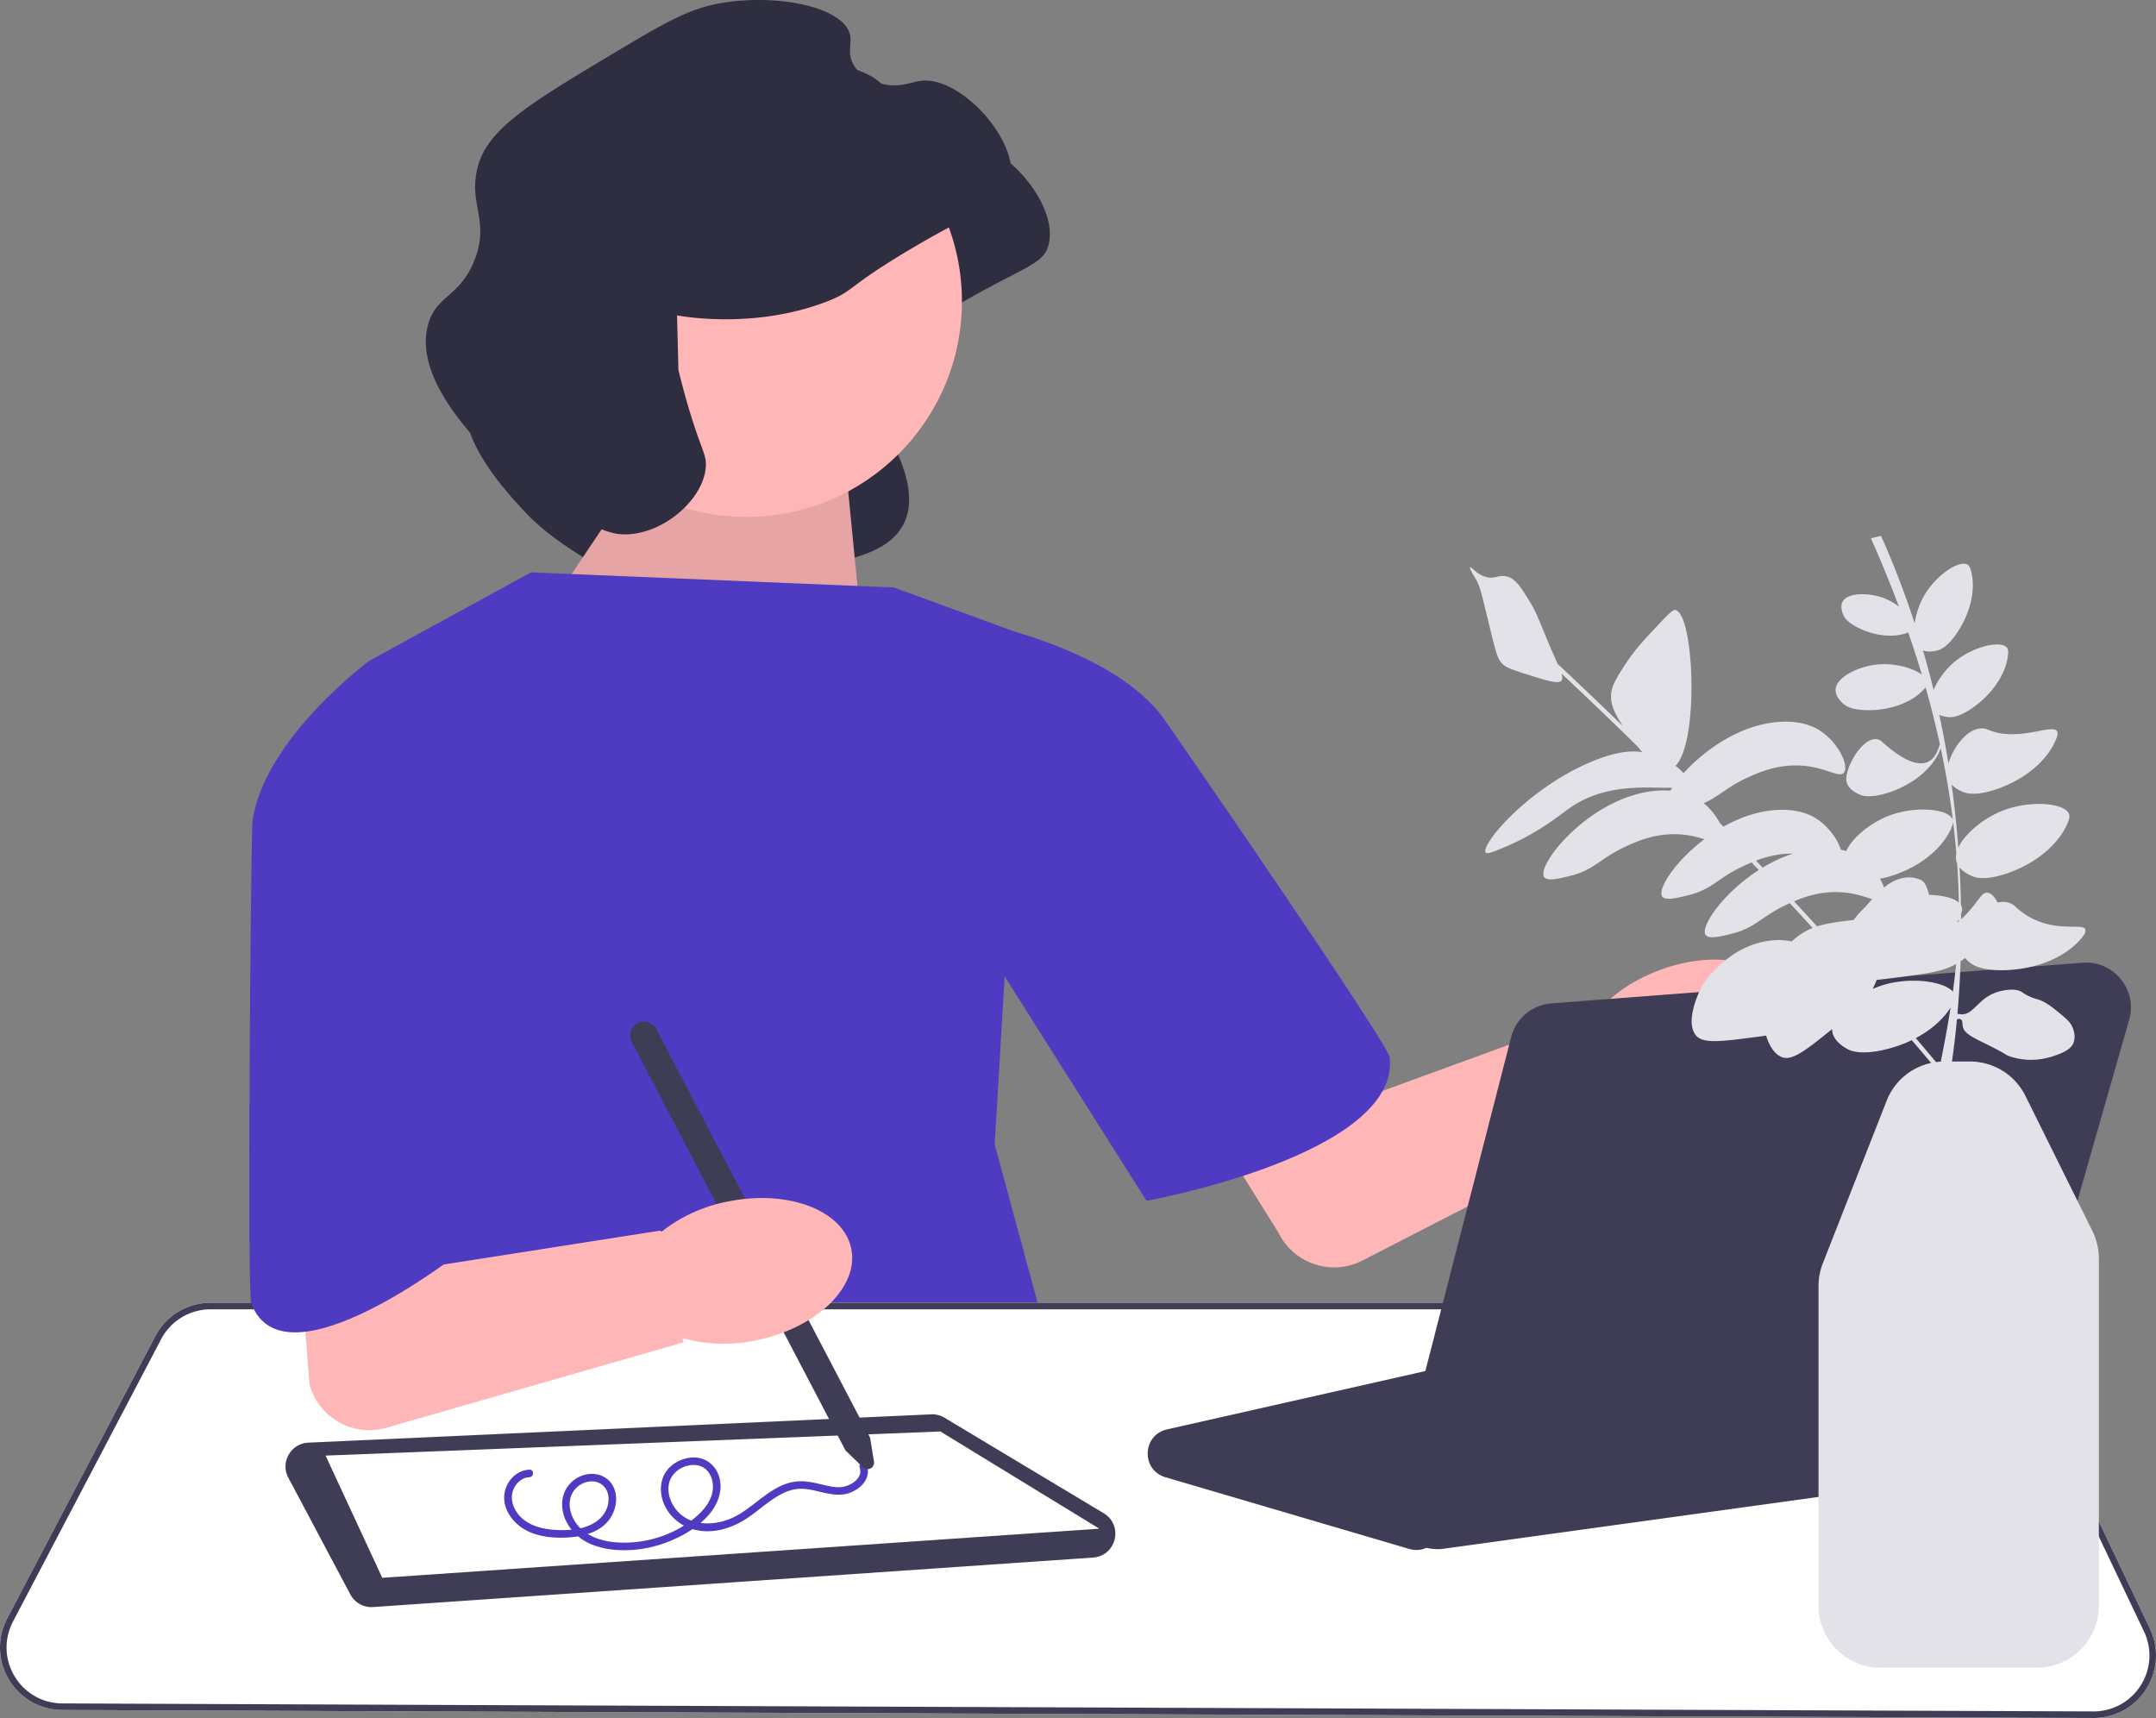 <svg xmlns="http://www.w3.org/2000/svg" width="561" height="447" fill="none" viewBox="0 0 561 447"><rect x="0" y="0" width="561" height="447" fill="#808080" stroke="none"/><g clip-path="url(#clip0_3005_4927)"><path fill="#2F2E41" d="m186.157 97.91.355.06c2.919.482 20.569 3.205 38.364-3.572 7.538-2.871 4.966-3.587 21.756-13.569 19.683-11.702 24.735-11.62 26.2-17.077 2.927-10.896-12.701-28.025-23.046-26.898-2.723.297-5.64 1.92-10.177.82-.996-.242-5.359-1.3-7.486-4.911-1.898-3.221-.291-5.545-1.054-8.187-2.003-6.934-18.7-10.395-33.338-7.95-8.42 1.406-14.969 5.246-27.722 12.867-22.198 13.266-33.297 19.898-35.792 30.06-2.364 9.632 3.311 13.782-.817 24.093-3.843 9.6-9.946 8.959-12.046 16.725-3.38 12.498 9.164 26.214 14.39 31.927 5.73 6.265 11.209 9.703 18.483 14.267 9.131 5.729 13.696 8.593 19.185 8.302 9.951-.528 39.522 1.27 39.908-6.963.144-3.086 36.008-.559 18.349-33.78-2.166-4.075-44.6.278-45.16-2.063"/><path fill="#FFB6B6" d="m168.986 119.168-30.501 45.488 87.554 17.703-5.577-56.95-51.476-6.241Z"/><path fill="#000" d="m168.986 119.168-30.501 45.488 87.554 17.703-5.577-56.95-51.476-6.241Z" opacity=".1"/><path fill="#4E3BC2" d="m232.594 152.856-94.433-3.934-41.97 22.948 1.968 147.524-43.938 83.268L275.875 360.7l-17.05-62.943 7.869-132.444-34.1-12.457Z"/><path fill="#fff" d="M558.457 439.447a16.174 16.174 0 0 0 .952-15.703l-35.941-75.503c-2.683-5.635-8.449-9.276-14.691-9.276H54.811a16.223 16.223 0 0 0-14.407 8.71L1.88 421.097c-2.663 5.076-2.488 11.036.468 15.947 2.957 4.909 8.143 7.854 13.875 7.877l528.432 2.08h.066a16.183 16.183 0 0 0 13.736-7.554Z"/><path fill="#3F3D56" d="M558.457 439.447a16.174 16.174 0 0 0 .952-15.703l-35.941-75.503c-2.683-5.635-8.449-9.276-14.691-9.276H54.811a16.223 16.223 0 0 0-14.407 8.71L1.88 421.097c-2.663 5.076-2.488 11.036.468 15.947 2.957 4.909 8.143 7.854 13.875 7.877l528.432 2.08h.066a16.183 16.183 0 0 0 13.736-7.554Zm-49.68-98.775c5.587 0 10.748 3.259 13.149 8.302l35.941 75.504a14.479 14.479 0 0 1-.852 14.055 14.484 14.484 0 0 1-12.295 6.76h-.059l-528.431-2.08c-5.13-.02-9.773-2.656-12.419-7.05-2.646-4.395-2.802-9.73-.42-14.272l38.525-73.423a14.523 14.523 0 0 1 12.895-7.796h453.966Z"/><path fill="#3F3D56" d="m97.078 418.137 187.339-12.877c2.766-.19 4.972-2.055 5.62-4.75.648-2.695-.469-5.358-2.847-6.784l-41.426-24.851a6.178 6.178 0 0 0-3.481-.88L80.236 375.36a6.186 6.186 0 0 0-5.12 3.129 6.184 6.184 0 0 0-.09 5.998l16.134 30.364a6.227 6.227 0 0 0 5.918 3.286Z"/><path fill="#fff" d="m286.039 397.744-186.57 12.785-14.754-31.799 159.975-6.273 41.349 25.287Z"/><path fill="#FFB6B6" d="M194.233 134.494c-30.963 0-56.064-25.096-56.064-56.054 0-30.957 25.101-56.053 56.064-56.053s56.064 25.096 56.064 56.053c0 30.958-25.101 56.054-56.064 56.054Z"/><path fill="#2F2E41" d="m176.173 82.066.354.06c2.92.483 20.569 3.205 38.364-3.572 7.539-2.871 4.967-3.587 21.756-13.569 19.684-11.702 24.735-11.62 26.201-17.077 2.927-10.896-12.702-28.025-23.046-26.897-2.724.297-5.64 1.92-10.177.82-.997-.242-5.36-1.301-7.487-4.912-1.897-3.221-.29-5.545-1.053-8.187-2.003-6.934-18.7-10.395-33.339-7.95-8.419 1.407-14.968 5.246-27.722 12.868-22.198 13.265-33.297 19.898-35.791 30.06-2.365 9.632 3.31 13.782-.817 24.092-3.843 9.6-9.947 8.96-12.047 16.725-3.38 12.498 9.165 26.214 14.391 31.928 5.729 6.264 11.209 9.702 18.483 14.266 9.131 5.729 13.696 8.594 19.185 8.302 9.951-.528 19.849-9.545 20.235-17.778.144-3.086-1.143-4.011-4.33-14.619a190.157 190.157 0 0 1-2.808-10.409"/><path fill="#4E3BC2" d="M137.746 382.389c-3.607.142-6.352 3.373-6.551 6.874-.206 3.634 2.321 6.981 5.356 8.711 3.556 2.026 7.995 2.351 11.999 2.003 3.602-.314 7.521-1.434 9.839-4.408 1.95-2.502 2.667-6.282 1.009-9.122-1.645-2.816-5.142-3.594-8.068-2.464-3.095 1.196-5.042 4.011-5.062 7.338-.021 3.688 2.109 7.095 5.098 9.134 3.224 2.199 7.282 2.906 11.119 2.898 4.181-.01 8.344-.888 12.191-2.517 3.604-1.526 7.205-3.728 9.782-6.719 2.415-2.804 3.862-6.695 2.521-10.332-1.1-2.983-3.879-4.811-7.061-4.559-2.914.232-5.86 1.922-7.154 4.613-1.459 3.037-.803 6.681 1.053 9.396 2.144 3.134 5.533 4.896 9.296 5.15 4.005.271 7.972-1.152 11.267-3.351 3.05-2.037 5.732-4.645 9.007-6.339 1.576-.815 3.292-1.334 5.076-1.332 2.273.003 4.458.749 6.667 1.182 1.874.367 3.804.581 5.653-.018 1.582-.512 3.062-1.45 4.058-2.796.943-1.274 1.274-2.869.74-4.381-.419-1.185-2.32-.675-1.897.523.976 2.765-2.373 4.796-4.718 5.05-1.778.192-3.613-.322-5.329-.723-1.789-.418-3.617-.846-5.466-.801-6.551.161-10.881 5.76-16.163 8.797-5.553 3.194-13.684 3.416-17.085-2.929-1.235-2.305-1.49-5.369.207-7.522 1.413-1.794 3.924-2.868 6.2-2.52 2.858.437 4.282 3.158 4.178 5.864-.127 3.311-2.436 6.002-4.898 7.985-5.48 4.415-12.747 6.664-19.757 6.269-3.288-.185-6.783-1.041-9.338-3.231-2.208-1.891-3.714-4.967-3.184-7.914.459-2.55 2.598-4.484 5.183-4.741 2.644-.262 4.71 1.614 4.828 4.255.133 2.97-1.632 5.449-4.19 6.802-2.897 1.532-6.408 1.722-9.618 1.555-3.409-.178-6.961-1.076-9.347-3.671-2.034-2.214-2.806-5.498-.931-8.059.828-1.131 2.072-1.927 3.49-1.983 1.262-.05 1.268-2.017 0-1.967Z"/><path fill="#3F3D56" d="m227.411 380.281-1.003-6.201-55.659-106.361a3.612 3.612 0 0 0-4.868-1.524 3.61 3.61 0 0 0-1.523 4.867l55.634 106.314 4.548 4.406c.538.519 1.314.63 1.976.284a1.686 1.686 0 0 0 .895-1.785Z"/><path fill="#FFB6B6" d="M189.469 312.613a40.006 40.006 0 0 0-17.221 7.782l-.284.061-.057-.282-60.661 9.499 4.395-80.67-45.974-25.175 10.867 136.36c2.353 8.708 11.392 13.794 20.059 11.286l77.219-22.207-.193-.95.27-.073a40.036 40.036 0 0 0 18.898.473c15.671-3.171 26.737-13.826 24.717-23.797-2.02-9.971-16.359-15.481-32.035-12.307Z"/><path fill="#4E3BC2" d="m148 186.296-51.807-14.425S68.978 191.869 65.7 213.506c-.39 2.573-1.472 122.441-.328 125.558 8.474 23.092 55.085-13.768 55.085-13.768l27.543-139Z"/><path fill="#3F3D56" d="m372.711 401.737 5.371-4.602a5.786 5.786 0 0 1 2.811-1.314l119.669-19.941c2.731-.455 4.749-2.427 5.266-5.147.516-2.72-.638-5.295-3.012-6.72l-42.693-25.61a6.408 6.408 0 0 0-4.73-.759l-151.73 34.274c-2.95.666-4.919 3.049-5.015 6.071-.097 3.022 1.715 5.526 4.617 6.38l63.441 18.656a6.418 6.418 0 0 0 6.005-1.288Z"/><path fill="#FFB6B6" d="M430.343 253.009a40.017 40.017 0 0 0-15.388 10.968l-.266.115-.111-.266-57.674 21.061-61.579-99.688-34.043 21.095 71.4 114.475c3.995 8.088 13.848 11.328 21.865 7.19l71.457-36.733-.373-.895.251-.124a40.015 40.015 0 0 0 18.632-3.194c14.761-6.144 23.555-18.739 19.642-28.131-3.912-9.391-19.048-12.021-33.813-5.873Z"/><path fill="#4E3BC2" d="m229.263 203.196 27.237-40.723s32.412 6.414 45.764 23.755c1.668 2.167 58.996 85.294 59.365 88.922 2.585 25.394-63.302 37.293-63.302 37.293l-69.064-109.247Z"/><path fill="#3F3D56" d="m375.676 402.962 137.177-18.956a11.71 11.71 0 0 0 9.654-8.379l31.506-110.251c1.068-3.737.271-7.606-2.186-10.616-2.458-3.011-6.088-4.567-9.965-4.271l-138.206 10.586c-5 .383-9.197 3.904-10.445 8.76l-30.477 118.62c-.972 3.786 0 7.787 2.602 10.703a11.688 11.688 0 0 0 10.34 3.804Z"/><path fill="#E3E2E9" d="M406.25 177.137c-.802.882-3.712-.017-9.499-1.849-4.399-1.393-5.076-1.9-5.494-2.264-1.472-1.278-1.857-2.621-3.314-8.558-2.615-10.654-2.696-11.712-4.039-13.973-.462-.779-1.631-2.636-1.346-2.866.293-.237 1.557 1.698 3.893 2.429 2.278.712 3.303-.429 5.247-.138 2.513.375 4.007 2.762 6.351 6.625 2.075 3.421 2.336 4.797 5.246 11.594.824 1.926 1.488 3.416 1.998 4.594a1205.06 1205.06 0 0 1 16.994 16.181l-.299-.457c-2.487-3.818-2.825-5.864-2.789-7.398.059-2.485 1.246-4.377 3.617-8.061 2.324-3.61 4.526-5.992 7.179-8.835 3.477-3.725 5.216-5.588 5.909-5.466 4.945.875 6.268 34.545.045 40.567.874.624 1.597 1.277 2.12 1.92 5.327-5.913 14.452-12.52 24.56-13.333 6.232-.502 9.672 1.454 10.741 2.125 4.943 3.104 7.882 9.317 6.406 11.07-1.376 1.635-5.352-2.081-13.143-1.877-5.436.143-9.683 2.115-12.204 3.286-5.289 2.456-7.223 4.87-11.122 6.524 1.828 1.506 3.276 3.386 4.185 5.139.315.324.629.651.944.976 4.023-2.267 8.554-3.93 13.303-4.312 6.232-.502 9.672 1.454 10.741 2.125 3.332 2.092 5.746 5.593 6.518 8.192.505.102.973.217 1.401.342 1.51-3.412 6.004-7.011 10.183-8.824 7.193-3.122 16.537-2.295 17.537.674.032.095.04.188.054.282a221.281 221.281 0 0 0-3.197-18.948c-.045.179-.102.36-.178.55-1.776 4.459-6.574 8.739-13.115 10.96-5.133 1.742-7.283.839-7.829.587-.522-.241-2.776-1.208-3.328-3.131-1.024-3.566 5.246-14.103 9.2-10.568 12.705 11.355 14.449 2.16 15.032.612a242.872 242.872 0 0 0-3.718-14.787c-.024.03-.045.059-.07.089-2.775 3.366-8.117 5.738-14.395 5.842-4.927.083-6.537-1.296-6.94-1.666-.384-.354-2.066-1.817-2.009-3.635.105-3.37 6.101-6.115 10.899-6.59 4.421-.439 9.181.914 11.543 2.628a270.281 270.281 0 0 0-3.539-10.963c-3.227 1.318-7.797 1.141-12.287-.866-3.703-1.655-4.423-3.243-4.594-3.66-.163-.397-.908-2.074-.232-3.41 1.252-2.476 6.68-2.434 10.423-1.118 1.542.542 3.007 1.376 4.263 2.319a315.698 315.698 0 0 0-7.284-17.762l2.623-.656a234.635 234.635 0 0 1 8.764 22.804 20.889 20.889 0 0 1 2.121-6.61c3.022-5.739 9.478-10.045 11.661-8.648.436.279.62.734.786 1.276 1.339 4.36.331 10.386-3.194 15.922-2.766 4.346-4.896 4.956-5.451 5.094-.469.116-2.278.615-3.765-.028 1 3.426 1.925 6.867 2.768 10.323 1.015-2.519 3.014-5.202 5.129-7.058 4.875-4.279 12.445-5.991 13.984-3.905.307.417.316.908.277 1.473-.31 4.55-3.407 9.817-8.679 13.726-4.138 3.069-6.345 2.877-6.913 2.807-.334-.041-1.343-.142-2.317-.582.904 4.2 1.693 8.419 2.376 12.657 1.366-4.741 6.004-10.654 10.381-8.773 7.767 3.339 16.898-1.79 17.903.453.261.583.045 1.185-.206 1.838-2.012 5.253-7.57 10.343-15.201 13.046-5.99 2.122-8.523 1.097-9.167.809-.427-.19-1.836-.779-2.885-1.87a259.055 259.055 0 0 1 1.74 16.414c1.619-3.536 6.181-7.26 10.451-9.181 7.49-3.368 17.287-2.63 18.375.465.218.619.046 1.217-.21 1.887-2.066 5.392-7.77 10.616-15.603 13.391-6.148 2.177-8.748 1.125-9.409.83-.483-.216-2.189-.928-3.276-2.281.139 2.541.246 5.086.314 7.636.02.727.031 1.453.045 2.179.089.143.166.289.217.441.21.623.067 1.223-.18 1.878.006.461.009.922.012 1.383 1.37-1.242 3.005-3.109 4.971-5.771 1.775-2.401 3.46-.639 4.542 1.405 1.697-.377 3.315-.143 4.588 1.045 8.536 7.972 18.109 3.743 18.244 6.12.04.686-.328 1.231-.791 1.823-3.727 4.76-11.043 8.232-19.735 8.598-6.822.288-9.1-1.566-9.671-2.064-.201-.175-.65-.554-1.136-1.085-.391.312-.771.595-1.153.853-.15 4.563-.418 9.121-.816 13.671.323.029.633.082.863.106 3.305.337 4.418-4.121 9.41-5.749 1.658-.541 4.851-1.131 6.534 0 .243.163 1.069.775 2.353 1.306.758.315 1.337.46 1.568.523 2.048.56 3.945 2.097 5.227 3.136 2.411 1.953 3.616 2.93 4.182 4.704.178.558.679 2.129 0 3.658-.321.723-1.065 1.798-3.92 2.875-1.697.64-6.647 2.506-12.546.522-1.344-.451-.318-.289-5.489-2.874-4.068-2.034-6.448-3.006-6.796-4.965-.122-.689.001-1.529-.523-1.829-.291-.167-.642-.086-.994.04a230.06 230.06 0 0 1-1.288 10.955h4.656c6.181 0 11.726 3.439 14.471 8.977l17.412 35.122a16.217 16.217 0 0 1 1.681 7.171v90.313c0 8.904-7.246 16.149-16.152 16.149h-40.643c-8.907 0-16.152-7.245-16.152-16.149v-83.161c0-2.027.375-4.012 1.116-5.899l16.595-42.275c2.013-5.126 6.372-8.753 11.583-9.876-1.671-1.981-3.345-3.96-5.032-5.934a33.92 33.92 0 0 1-6.974 2.457c-6.647 1.562-9.232.169-9.887-.213-.624-.366-3.332-1.851-3.791-4.329a4.172 4.172 0 0 1-.065-.805c-6.808 5.534-10.36 8.261-12.955 7.352-2.231-.782-3.504-3.344-4.234-5.644-.761.106-1.569.214-2.43.329-9.325 1.245-14.024 1.823-15.821-.386-2.488-3.056-.127-8.949.524-10.573 1.415-3.53 3.591-5.678 4.942-6.984 1.755-1.697 6.758-6.533 14.634-7.179 1.712-.14 3.25-.032 4.817.296.546-.5 1.122-.989 1.757-1.454a16.427 16.427 0 0 1 3.688-2.053c-1.971-2.16-3.948-4.312-5.934-6.456-.314.143-.613.281-.887.409-6.506 3.021-7.935 5.979-14.192 7.537-2.839.706-6.052 1.506-6.848.304-1.413-2.137 4.586-10.928 13.856-16.876-.625-.661-1.251-1.321-1.878-1.981-.848.356-1.595.702-2.231.998-6.506 3.021-7.935 5.979-14.192 7.537-2.838.706-6.052 1.506-6.848.304-1.261-1.907 3.379-9.113 10.979-14.869-2.088-.663-4.856-1.397-8.44-1.303-5.436.143-9.683 2.115-12.204 3.286-6.506 3.021-7.935 5.979-14.192 7.536-2.838.707-6.052 1.507-6.848.304-2.101-3.176 12.17-21.071 29.24-22.444a23.14 23.14 0 0 1 3.593-.018c.149-.247.31-.5.481-.757-5.776.185-17.056-1.466-26.656 5.274-2.769 1.943-8.147 6.514-17.147 10.27-2.876 1.2-4.323 1.79-4.721 1.297-1.426-1.764 10.431-16.285 27.113-23.438 6.615-2.836 10.701-3.105 13.608-2.675a41.967 41.967 0 0 1-1.305-1.567 1198.609 1198.609 0 0 0-19.711-18.891c.322.993.311 1.522-.039 1.907Zm83.361 79.28c7.337-2.375 16.221-1.099 18.538 1.603.326-2.395.61-4.793.844-7.196-3.342 1.866-6.83 2.366-13.447 3.249-2.818.377-5.206.69-7.227.886a16.318 16.318 0 0 1-.897 2.03c-.039.074-.08.144-.12.216l.058.067a25.087 25.087 0 0 1 2.251-.855Zm19.493-32.173c-.209-.694-.213-1.434-.054-2.196-.228-2.76-.513-5.513-.85-8.256.009.42-.125.84-.306 1.296-2.04 5.121-7.551 10.037-15.064 12.588-1.401.476-2.603.776-3.639.959.456.794.805 1.567 1.036 2.283 2.561-2.058 5.858-3.554 9.599-1.966 1.018.431 1.622 2.011 2.147 3.901 3.455.059 6.343.78 7.718 2-.007-.509-.005-1.017-.018-1.526a202.037 202.037 0 0 0-.423-8.684 4.026 4.026 0 0 1-.146-.399Zm.577 14.936a17.69 17.69 0 0 1-.481.91c.154-.113.311-.235.473-.366.004-.182.005-.363.008-.544Zm-5.9 37.166c.403-.053.809-.091 1.219-.114.945-4.696 1.819-9.388 2.55-14.089-1.923 3.051-5.06 5.844-9.057 7.962 1.773 2.075 3.532 4.157 5.288 6.241Zm-30.967-35.313c2.502-.803 5.438-1.188 9.502-1.66 1.03-1.431 2.091-2.485 2.876-3.243.425-.411 1.077-1.226 1.923-2.18-2.191-.703-5.46-1.955-10.079-1.834-4.198.111-7.682 1.311-10.214 2.391a1238.04 1238.04 0 0 1 5.992 6.526Zm-14.18-15.28c2.458-1.486 5.125-2.758 7.932-3.652-.273-.002-.54-.01-.823-.003-3.481.092-6.471.933-8.835 1.834l1.726 1.821Z"/></g><defs><clipPath id="clip0_3005_4927"><path fill="#fff" d="M561 0H0v447h561z"/></clipPath></defs></svg>